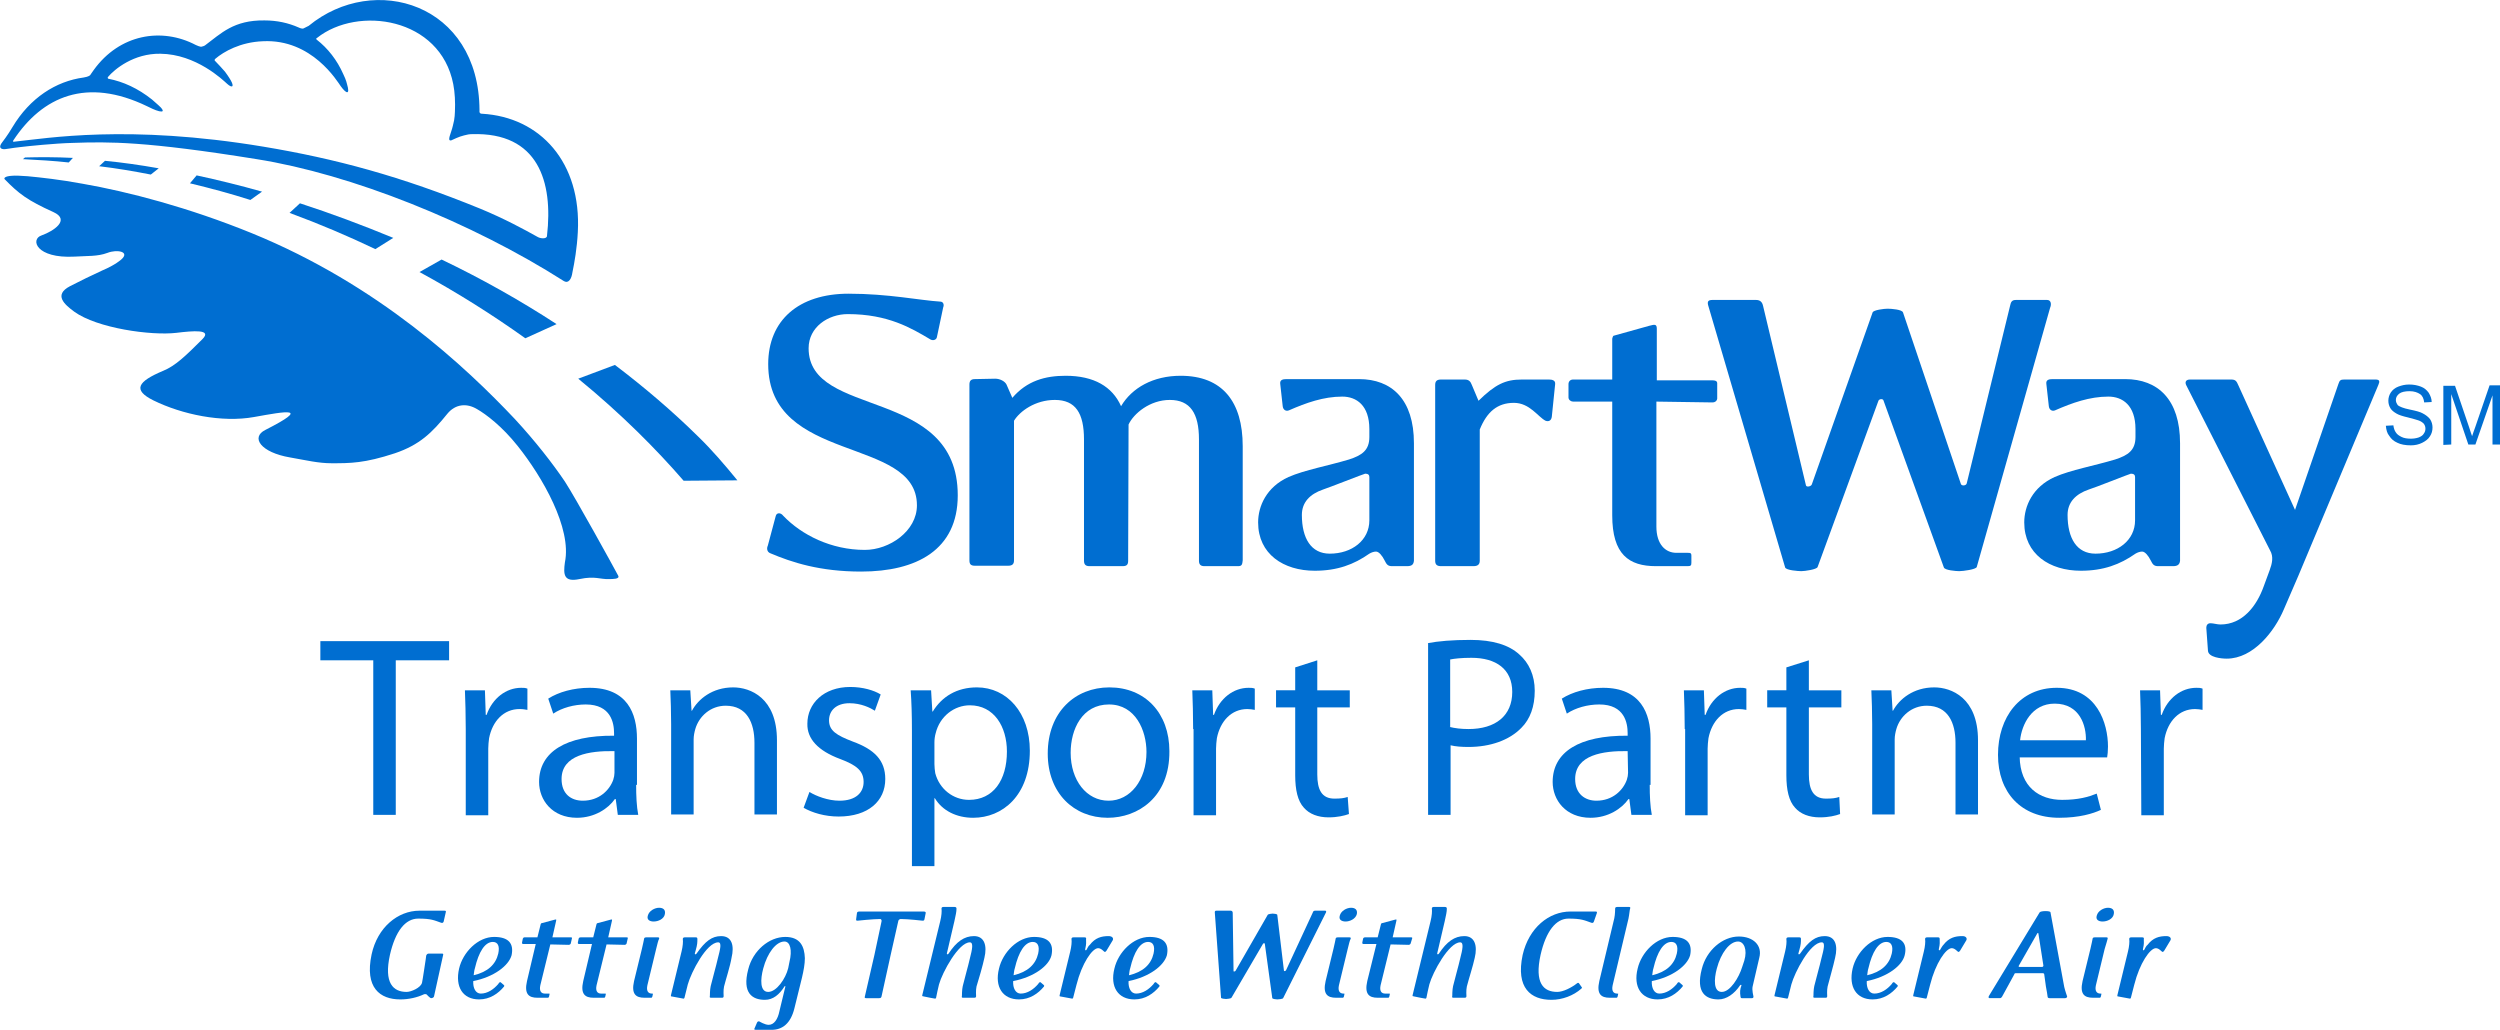 <?xml version="1.0" encoding="utf-8"?>
<!-- Generator: Adobe Illustrator 27.2.0, SVG Export Plug-In . SVG Version: 6.00 Build 0)  -->
<svg version="1.1" id="layer" xmlns="http://www.w3.org/2000/svg" xmlns:xlink="http://www.w3.org/1999/xlink" x="0px" y="0px"
	 viewBox="0 0 600.1 247.2" style="enable-background:new 0 0 600.1 247.2;" xml:space="preserve">
<style type="text/css">
	.st0{fill:#006ED1;}
</style>
<g>
	<g>
		<g>
			<g>
				<path class="st0" d="M206.7,137.2c-9.9,0-16.6-2.2-21.8-4.4c-0.8-0.3-0.9-1.2-0.6-1.8l1.9-7.1c0.2-0.9,1.2-0.9,1.8-0.1
					c4.4,4.6,11.5,8.2,19.6,8.2c5.9,0,12.5-4.5,12.5-10.7c0-16.7-35.7-9.8-35.7-33.9c0-10.5,7.3-16.9,19.3-16.9
					c9.6,0,17.1,1.6,22,1.9c0.7,0,1,0.7,0.7,1.4l-1.5,7.1c-0.1,0.7-1,1-1.7,0.5c-4.4-2.6-10-6-19.7-6c-4.7,0-9.4,3.1-9.4,8.2
					c0,17,35.8,9,35.8,35.3C229.9,132,220,137.2,206.7,137.2"/>
				<path class="st0" d="M297.2,135.9h-8.1c-0.9,0-1.3-0.4-1.3-1.3v-29.1c0-6.3-2.1-9.5-7-9.5c-4.8,0-8.7,3.3-9.9,5.9l-0.1,32.7
					c0,0.9-0.3,1.3-1.3,1.3h-8c-0.9,0-1.3-0.4-1.3-1.3v-29.1c0-6.3-2-9.5-7-9.5c-4.7,0-8.4,2.7-9.8,5v33.5c0,0.9-0.4,1.3-1.4,1.3h-8
					c-1,0-1.3-0.4-1.3-1.3V92.3c0-0.9,0.4-1.3,1.3-1.3l4.9-0.1c1.1,0,2.3,0.6,2.7,1.4l1.4,3.2c3.5-4.1,7.9-5.3,12.8-5.3
					c6.8,0,11.2,2.6,13.3,7.3c2.6-4.4,7.7-7.3,14.3-7.3c10,0,14.9,6.2,14.9,16.9v27.4C298.2,135.5,298.1,135.9,297.2,135.9"/>
				<path class="st0" d="M337.7,135.9h-3.6c-1,0-1.3-0.5-1.7-1.3c-0.6-1.2-1.4-2.2-2.1-2.2c-0.5,0-1.1,0.2-1.6,0.5
					c-3.7,2.6-7.7,4.1-13.1,4.1c-7.5,0-13.6-4-13.6-11.6c0-3.9,2-8.5,7.3-10.9c3.9-1.7,9.5-2.7,14.5-4.2c3.1-1,4.9-2.2,4.9-5.4V103
					c0-5.7-3.1-7.8-6.5-7.8c-4.5,0-8.7,1.5-12.8,3.3c-0.7,0.3-1.4-0.1-1.5-1l-0.6-5.4c-0.1-0.9,0.6-1.1,1.5-1.1h17.4
					c7.9,0,13.2,4.9,13.2,15.4v28.2C339.3,135.6,338.8,135.9,337.7,135.9 M328.7,114.5c0-0.5-0.3-0.8-1-0.8c-0.2,0-9.1,3.5-10.1,3.8
					c-3.2,1.1-5.1,3.1-5.1,6.1c0,5.6,2.2,9.3,6.7,9.3c5.3,0,9.5-3.2,9.5-8V114.5z"/>
				<path class="st0" d="M372.5,100c-0.1,0.9-0.7,1.3-1.5,1c-1.8-0.9-3.8-4.3-7.6-4.3c-4,0-6.5,2.2-8.2,6.4v31.5
					c0,0.9-0.5,1.3-1.5,1.3h-7.8c-1,0-1.4-0.4-1.4-1.3V92.4c0-0.9,0.4-1.3,1.4-1.3h5.7c1,0,1.4,0.5,1.7,1.3l1.6,3.8
					c4-3.9,6.4-5.1,10.4-5.1h6.5c0.8,0,1.6,0.2,1.5,1.1L372.5,100"/>
				<path class="st0" d="M411.1,96.6l-13.5-0.2v30c0,4.3,2.2,6.3,4.8,6.3h2.7c0.6,0,0.9,0,0.9,0.7v1.6c0,0.7-0.1,0.9-0.9,0.9h-7.6
					c-6.5,0-10.5-2.8-10.5-12.2V96.4h-9.4c-0.5,0-1.1-0.4-1.1-1v-3.2c0-0.6,0.4-1.1,1.1-1.1h9.4v-9.8c0-0.1,0.2-0.7,0.3-0.7l8.6-2.4
					c1.2-0.3,1.8-0.5,1.8,0.7v12.4h13.4c0.5,0,1.1,0.1,1.1,0.7v3.7C412.1,96.3,411.6,96.6,411.1,96.6"/>
				<path class="st0" d="M474.5,136.1c-0.2,0.6-3.3,1-4.2,1c-0.7,0-3.5-0.2-3.7-0.9l-14.5-40.1c-0.1-0.4-1-0.4-1.2,0.1l-14.6,39.9
					c-0.2,0.6-3.1,1-3.9,1c-0.7,0-3.7-0.2-3.9-0.9l-18.5-63c-0.2-0.9,0.1-1.2,1.1-1.2h10.4c1,0,1.5,0.5,1.7,1.4l10.3,43.1
					c0.1,0.5,1.2,0.3,1.4-0.2L449.5,75c0.2-0.6,2.8-0.9,3.6-0.9c0.9,0,3.5,0.2,3.7,0.9l13.9,41.2c0.2,0.5,1.3,0.4,1.4-0.2l10.4-42.6
					c0.2-0.9,0.4-1.4,1.4-1.4h7.5c0.9,0,1.1,1,0.7,1.9L474.5,136.1"/>
				<path class="st0" d="M521.6,135.9H518c-1,0-1.3-0.5-1.7-1.3c-0.6-1.2-1.4-2.2-2.1-2.2c-0.5,0-1.1,0.2-1.6,0.5
					c-3.7,2.6-7.7,4.1-13.1,4.1c-7.5,0-13.6-4-13.6-11.6c0-3.9,2-8.5,7.3-10.9c3.9-1.7,9.5-2.7,14.5-4.2c3.1-1,4.9-2.2,4.9-5.4V103
					c0-5.7-3.1-7.8-6.5-7.8c-4.5,0-8.7,1.5-12.8,3.3c-0.7,0.3-1.4-0.1-1.5-1l-0.6-5.4c-0.1-0.9,0.6-1.1,1.5-1.1h17.4
					c7.9,0,13.2,4.9,13.2,15.4v28.2C523.2,135.6,522.6,135.9,521.6,135.9 M512.5,114.5c0-0.5-0.3-0.8-1-0.8c-0.2,0-9,3.5-10.1,3.8
					c-3.2,1.1-5.1,3.1-5.1,6.1c0,5.6,2.2,9.3,6.7,9.3c5.3,0,9.5-3.2,9.5-8V114.5L512.5,114.5z"/>
				<path class="st0" d="M551.7,138.2l-3.5,8.1c-2.2,5.2-7.3,11.8-13.7,11.8c-1.3,0-4.4-0.3-4.5-1.9l-0.4-5.5c0-0.6,0.3-1.1,1-1.1
					s1.6,0.3,2.4,0.3c5.3,0,8.7-4.4,10.4-9.2l1.4-3.8c0.6-1.6,1-3.3,0.1-4.8l-20.1-39.6c-0.4-0.8-0.1-1.4,0.9-1.4h9.9
					c1.1,0,1.3,0.5,1.7,1.4l13.6,29.9l10.4-30.2c0.3-0.9,0.5-1.1,1.4-1.1h7.5c1,0,1.1,0.4,0.7,1.3L551.7,138.2"/>
				<polyline class="st0" points="89.6,158.5 76.9,158.5 76.9,153.9 107.8,153.9 107.8,158.5 95,158.5 95,195.6 89.6,195.6 
					89.6,158.5 				"/>
				<path class="st0" d="M111.8,175c0-3.5-0.1-6.5-0.2-9.3h4.8l0.2,5.9h0.2c1.4-4,4.7-6.5,8.3-6.5c0.6,0,1,0,1.5,0.2v5.1
					c-0.6-0.1-1.1-0.2-1.9-0.2c-3.8,0-6.5,2.9-7.3,7c-0.1,0.8-0.2,1.7-0.2,2.5v16h-5.4V175"/>
				<path class="st0" d="M152.7,188.4c0,2.6,0.1,5.1,0.5,7.2h-4.9l-0.5-3.8h-0.2c-1.6,2.3-4.9,4.5-9.1,4.5c-6,0-9.1-4.3-9.1-8.6
					c0-7.2,6.4-11.2,18-11.1V176c0-2.4-0.7-6.9-6.8-6.9c-2.8,0-5.7,0.8-7.8,2.2l-1.2-3.6c2.5-1.6,6.1-2.6,9.9-2.6
					c9.1,0,11.4,6.2,11.4,12.2v11.1 M147.4,180.3c-5.9-0.1-12.6,0.9-12.6,6.7c0,3.6,2.3,5.2,5.1,5.2c3.9,0,6.4-2.5,7.3-5
					c0.2-0.6,0.3-1.2,0.3-1.7v-5.2H147.4z"/>
				<path class="st0" d="M161.1,173.8c0-3.1-0.1-5.6-0.2-8.1h4.8l0.3,4.9h0.1c1.5-2.8,4.9-5.6,9.9-5.6c4.1,0,10.5,2.5,10.5,12.7
					v17.8h-5.4v-17.2c0-4.8-1.8-8.9-6.9-8.9c-3.6,0-6.4,2.5-7.3,5.6c-0.2,0.7-0.4,1.6-0.4,2.5v18h-5.4L161.1,173.8"/>
				<path class="st0" d="M194.3,190.1c1.6,1,4.5,2.1,7.2,2.1c4,0,5.8-2,5.8-4.5c0-2.6-1.6-4-5.6-5.5c-5.4-2-8-4.9-7.9-8.5
					c0-4.8,3.9-8.8,10.3-8.8c3,0,5.7,0.8,7.3,1.8l-1.4,3.9c-1.1-0.7-3.3-1.8-6.1-1.8c-3.2,0-4.9,1.8-4.9,4.1c0,2.5,1.8,3.6,5.7,5.1
					c5.2,1.9,7.8,4.5,7.8,9c0,5.3-4.1,9-11.2,9c-3.3,0-6.3-0.9-8.4-2.1L194.3,190.1"/>
				<path class="st0" d="M218.9,175.4c0-3.8-0.1-6.9-0.3-9.7h4.9l0.3,5.1h0.1c2.2-3.6,5.8-5.8,10.6-5.8c7.2,0,12.7,6.1,12.7,15.2
					c0,10.8-6.6,16.1-13.6,16.1c-4,0-7.4-1.7-9.2-4.7h-0.1v16.3h-5.4V175.4 M224.3,183.4c0,0.8,0.1,1.5,0.2,2.2
					c1,3.8,4.3,6.4,8.1,6.4c5.8,0,9.1-4.7,9.1-11.6c0-6-3.1-11.1-8.9-11.1c-3.7,0-7.2,2.6-8.2,6.7c-0.2,0.7-0.3,1.5-0.3,2.2
					L224.3,183.4L224.3,183.4z"/>
				<path class="st0" d="M265.9,196.3c-8.1,0-14.4-5.9-14.4-15.4c0-10,6.6-15.9,14.8-15.9c8.6,0,14.4,6.2,14.4,15.3
					C280.8,191.4,273.1,196.3,265.9,196.3L265.9,196.3 M266.1,192.2c5.2,0,9.1-4.9,9.1-11.7c0-5.1-2.6-11.4-9-11.4
					s-9.2,5.9-9.2,11.6C257,187.3,260.8,192.2,266.1,192.2L266.1,192.2z"/>
				<path class="st0" d="M286.4,175c0-3.5-0.1-6.5-0.2-9.3h4.8l0.2,5.9h0.2c1.4-4,4.7-6.5,8.3-6.5c0.6,0,1,0,1.5,0.2v5.1
					c-0.6-0.1-1.1-0.2-1.8-0.2c-3.8,0-6.5,2.9-7.3,7c-0.1,0.8-0.2,1.7-0.2,2.5v16h-5.4V175"/>
				<path class="st0" d="M316.2,158.5v7.2h7.8v4.1h-7.8v16.1c0,3.7,1.1,5.8,4.1,5.8c1.5,0,2.3-0.1,3.2-0.4l0.3,4.1
					c-1.1,0.4-2.8,0.8-4.9,0.8c-2.5,0-4.6-0.8-5.9-2.3c-1.5-1.6-2.1-4.3-2.1-7.8v-16.3h-4.6v-4.1h4.6v-5.5L316.2,158.5"/>
				<path class="st0" d="M342.6,154.4c2.6-0.5,6-0.8,10.4-0.8c5.3,0,9.2,1.2,11.7,3.5c2.3,2,3.7,5,3.7,8.7c0,3.8-1.1,6.8-3.2,8.9
					c-2.9,3-7.5,4.6-12.7,4.6c-1.6,0-3.1-0.1-4.3-0.4v16.7h-5.4v-41.2 M348,174.5c1.2,0.3,2.7,0.5,4.5,0.5c6.5,0,10.5-3.2,10.5-8.9
					c0-5.5-3.9-8.2-9.8-8.2c-2.4,0-4.1,0.2-5.1,0.4v16.2H348z"/>
				<path class="st0" d="M396,188.4c0,2.6,0.1,5.1,0.5,7.2h-4.9l-0.5-3.8h-0.2c-1.6,2.3-4.9,4.5-9.1,4.5c-6,0-9.1-4.3-9.1-8.6
					c0-7.2,6.4-11.2,18-11.1V176c0-2.4-0.7-6.9-6.8-6.9c-2.8,0-5.7,0.8-7.8,2.2l-1.2-3.6c2.5-1.6,6.1-2.6,9.9-2.6
					c9.1,0,11.4,6.2,11.4,12.2v11.1 M390.7,180.3c-5.9-0.1-12.6,0.9-12.6,6.7c0,3.6,2.4,5.2,5.1,5.2c3.9,0,6.4-2.5,7.3-5
					c0.2-0.6,0.3-1.2,0.3-1.7L390.7,180.3L390.7,180.3z"/>
				<path class="st0" d="M404.4,175c0-3.5-0.1-6.5-0.2-9.3h4.8l0.2,5.9h0.2c1.4-4,4.7-6.5,8.3-6.5c0.6,0,1,0,1.5,0.2v5.1
					c-0.6-0.1-1.1-0.2-1.8-0.2c-3.8,0-6.5,2.9-7.3,7c-0.1,0.8-0.2,1.7-0.2,2.5v16h-5.4V175"/>
				<path class="st0" d="M434.2,158.5v7.2h7.8v4.1h-7.8v16.1c0,3.7,1.1,5.8,4.1,5.8c1.5,0,2.3-0.1,3.2-0.4l0.2,4.1
					c-1.1,0.4-2.7,0.8-4.9,0.8c-2.5,0-4.6-0.8-5.9-2.3c-1.5-1.6-2.1-4.3-2.1-7.8v-16.3h-4.6v-4.1h4.6v-5.5L434.2,158.5"/>
				<path class="st0" d="M449.4,173.8c0-3.1-0.1-5.6-0.2-8.1h4.8l0.3,4.9h0.1c1.5-2.8,4.9-5.6,9.9-5.6c4.1,0,10.5,2.5,10.5,12.7
					v17.8h-5.4v-17.2c0-4.8-1.8-8.9-6.9-8.9c-3.6,0-6.4,2.5-7.3,5.6c-0.2,0.7-0.4,1.6-0.4,2.5v18h-5.4V173.8"/>
				<path class="st0" d="M484.8,181.6c0.1,7.4,4.8,10.4,10.2,10.4c3.9,0,6.3-0.7,8.3-1.5l1,3.9c-1.9,0.9-5.2,1.9-10,1.9
					c-9.2,0-14.7-6.1-14.7-15.1c0-9.1,5.3-16.1,14.1-16.1c9.7,0,12.3,8.6,12.3,14.1c0,1.1-0.1,2-0.2,2.6h-21 M500.7,177.7
					c0.1-3.4-1.4-8.8-7.5-8.8c-5.5,0-7.9,5-8.3,8.8H500.7z"/>
				<path class="st0" d="M513.9,175c0-3.5-0.1-6.5-0.2-9.3h4.8l0.2,5.9h0.2c1.4-4,4.7-6.5,8.3-6.5c0.6,0,1,0,1.5,0.2v5.1
					c-0.6-0.1-1.1-0.2-1.8-0.2c-3.8,0-6.5,2.9-7.3,7c-0.1,0.8-0.2,1.7-0.2,2.5v16H514L513.9,175"/>
				<path class="st0" d="M106.5,221.2c-0.1,0.3-0.3,0.4-0.6,0.3c-1.7-0.6-2.4-1-5.5-1s-5.5,3-6.8,8.7c-1.5,6.8,0.8,8.9,4,8.9
					c1.1,0,3.4-1,3.7-2.2c0.1-0.3,0.9-5.7,0.9-5.7s0.1-0.7,0.1-0.8c0.1-0.3,0.3-0.5,0.6-0.5h3.3c0.1,0,0.2,0.1,0.2,0.2l-2.2,10
					c0,0.3-0.4,0.5-0.7,0.5s-1.1-0.9-1.1-0.9c-0.2-0.1-0.5-0.1-0.7,0c-1.5,0.7-3.5,1.2-5.6,1.2c-4.9,0-8.6-2.8-6.9-10.8
					c1.4-6.5,6.3-10.5,11.5-10.5h6c0.3,0,0.4,0.1,0.3,0.4L106.5,221.2"/>
				<path class="st0" d="M113.6,235.5c-0.1,1.7,0.6,3,1.8,3c1.6,0,3.1-1,4.2-2.3l0.2-0.3c0.1-0.1,0.3-0.2,0.4-0.1l0.8,0.7
					c0.1,0.1,0,0.2,0,0.3c-1.4,1.7-3.4,3.1-6,3.1c-3.9,0-5.8-3-4.8-7.4c0.9-3.9,4.5-7.6,8.4-7.6c3.4,0,4.8,1.5,4.2,4.4
					C122.1,231.8,118.6,234.5,113.6,235.5 M118.3,226.1c-1.9,0-3.4,2.4-4.3,6.3c-0.2,0.6-0.2,1.1-0.3,1.7c3.4-0.8,5.3-2.6,5.9-5.2
					C120,227.1,119.5,226.1,118.3,226.1z"/>
				<path class="st0" d="M137,226.5c-0.1,0.2-0.3,0.3-0.5,0.3l-4.4-0.1l-2.4,9.8c-0.3,1.4,0.2,2,1.1,2h0.9c0.2,0,0.3,0,0.2,0.2
					l-0.1,0.5c-0.1,0.2-0.1,0.3-0.3,0.3H129c-2.1,0-3.2-0.9-2.5-4l2.1-8.9h-3c-0.2,0-0.3-0.1-0.3-0.3s0.2-0.8,0.2-1
					c0.1-0.2,0.2-0.3,0.4-0.3h3.1l0.8-3.2c0,0,0.1-0.2,0.2-0.2l3-0.8c0.4-0.1,0.6-0.2,0.5,0.2l-0.9,4h4.4c0.2,0,0.3,0,0.3,0.2
					L137,226.5"/>
				<path class="st0" d="M150.4,226.5c-0.1,0.2-0.3,0.3-0.4,0.3l-4.4-0.1l-2.4,9.8c-0.3,1.4,0.2,2,1.1,2h0.9c0.2,0,0.3,0,0.2,0.2
					l-0.1,0.5c-0.1,0.2-0.1,0.3-0.3,0.3h-2.5c-2.1,0-3.2-0.9-2.5-4l2.1-8.9H139c-0.2,0-0.3-0.1-0.3-0.3s0.2-0.8,0.2-1
					c0.1-0.2,0.2-0.3,0.5-0.3h3l0.8-3.2c0,0,0.1-0.2,0.2-0.2l3-0.8c0.4-0.1,0.6-0.2,0.5,0.2l-0.9,4h4.4c0.2,0,0.3,0,0.3,0.2
					L150.4,226.5"/>
				<path class="st0" d="M157.5,227.8l-2.1,8.7c-0.3,1.4,0.2,2,1.1,2c0.2,0,0.3,0,0.2,0.2l-0.1,0.5c-0.1,0.2-0.1,0.3-0.3,0.3h-1.6
					c-2.1,0-3.2-0.9-2.5-4l1.9-7.8c0.2-0.8,0.5-2.3,0.5-2.3c0-0.3,0.2-0.4,0.6-0.4h2.7c0.3,0,0.4,0.1,0.3,0.4
					C158.1,225.4,157.7,226.9,157.5,227.8 M156.9,221.2c-0.9,0-1.7-0.4-1.4-1.4c0.3-1.2,1.7-1.9,2.7-1.9c0.9,0,1.6,0.4,1.4,1.5
					C159.4,220.6,158,221.2,156.9,221.2z"/>
				<path class="st0" d="M173.8,236.8c-0.2,0.9-0.1,2.3-0.1,2.3c0,0.3-0.1,0.4-0.4,0.4h-2.6c-0.3,0-0.4-0.1-0.3-0.4
					c0,0,0-1.6,0.2-2.4c0.4-1.7,1.3-4.8,1.7-6.6c0.6-2.3,1-3.9,0.1-3.9c-2.8,0-6.5,7.2-7.3,10.1l-0.8,3.2c0,0-0.1,0.3-0.3,0.2
					l-2.7-0.5c-0.3,0-0.3-0.1-0.2-0.5l2.5-10.3c0.3-1.2,0.4-2.4,0.3-3c0-0.3,0.2-0.4,0.5-0.4h2.6c0.3,0,0.4,0.1,0.4,0.4
					c0,0.8,0,1.3-0.4,2.7l-0.2,0.7c-0.1,0.3,0.2,0.4,0.4,0.1c2.1-3,3.7-4.2,5.9-4.2c2.6,0,3.2,2.3,2.5,5.2
					C175.3,231.8,174.2,235.2,173.8,236.8"/>
				<path class="st0" d="M192.5,234.7l-1.8,7.3c-0.9,3.7-2.9,5.2-5.5,5.2h-3.7c-0.3,0-0.6-0.1-0.4-0.3l0.6-1.4
					c0.1-0.3,0.4-0.4,0.6-0.3c0,0,1.3,0.8,2.2,0.8c1.3,0,2.2-1.3,2.6-3.3l1.4-5.8c0.1-0.2-0.1-0.3-0.2-0.1c-1.2,1.9-2.7,3.2-4.7,3.2
					c-3,0-5.5-1.6-4-7.3c1.1-4.5,5-7.8,8.9-7.8c3.6,0,4.6,2.3,4.7,5.1C193.2,231.4,192.9,233,192.5,234.7 M188.3,226
					c-2,0-4.1,2.7-5.1,6.5c-0.7,2.6-0.8,5.6,1.2,5.6s4.2-3.2,4.8-5.7l0.3-1.5C190.2,228.1,189.7,226,188.3,226z"/>
				<path class="st0" d="M221.9,220.7c-0.1,0.3-0.2,0.3-0.5,0.3c0,0-3.4-0.4-5.2-0.4c-0.3,0-0.6,0.3-0.6,0.6l-1.8,8l-2.2,10
					c-0.1,0.3-0.2,0.4-0.6,0.4h-3.1c-0.3,0-0.4-0.1-0.3-0.4l2.3-10l1.7-8c0.1-0.3-0.1-0.6-0.3-0.6c-1.7,0-5.4,0.4-5.4,0.4
					c-0.3,0-0.4,0-0.4-0.3l0.2-1.5c0-0.3,0.3-0.4,0.6-0.4h15.4c0.3,0,0.6,0.1,0.5,0.4L221.9,220.7"/>
				<path class="st0" d="M234.4,236.8c-0.2,0.9-0.1,2.3-0.1,2.3c0,0.3-0.1,0.4-0.5,0.4h-2.6c-0.3,0-0.4-0.1-0.3-0.4
					c0,0,0-1.6,0.2-2.4c0.4-1.7,1.3-4.8,1.7-6.6c0.6-2.3,0.9-3.9,0-3.9c-2.7,0-6.6,7.2-7.4,10.1c-0.2,0.8-0.6,2.6-0.7,3.2
					c0,0-0.1,0.3-0.3,0.2c0,0-1.8-0.3-2.6-0.5c-0.4-0.1-0.5,0-0.4-0.4l4.3-17.7c0.3-1.2,0.4-2.4,0.3-3c0-0.3,0.2-0.4,0.5-0.4h2.6
					c0.3,0,0.5,0.1,0.5,0.4c0,0.8-0.2,1.6-0.5,3l-1.8,7.7c-0.1,0.3,0.2,0.4,0.4,0.1c1.9-2.9,3.8-4.2,6.1-4.2c2.5,0,3.2,2.3,2.5,5.2
					C235.9,231.8,234.9,235.2,234.4,236.8"/>
				<path class="st0" d="M243.2,235.5c-0.1,1.7,0.6,3,1.8,3c1.6,0,3.1-1,4.2-2.3l0.2-0.3c0.1-0.1,0.3-0.2,0.4-0.1l0.8,0.7
					c0.1,0.1,0,0.2,0,0.3c-1.4,1.7-3.4,3.1-6,3.1c-3.9,0-5.9-3-4.8-7.4c0.9-3.9,4.5-7.6,8.4-7.6c3.4,0,4.8,1.5,4.2,4.4
					C251.8,231.8,248.3,234.5,243.2,235.5 M247.9,226.1c-1.9,0-3.4,2.4-4.3,6.3c-0.2,0.6-0.2,1.1-0.3,1.7c3.4-0.8,5.3-2.6,5.9-5.2
					C249.6,227.1,249.1,226.1,247.9,226.1z"/>
				<path class="st0" d="M265.6,228.2c-0.1,0.1-0.2,0.3-0.4,0.3c-0.2,0-0.8-0.9-1.6-0.9c-1.4,0-3.9,3.6-5.2,8.8l-0.8,3.1
					c0,0-0.1,0.3-0.3,0.2l-2.7-0.5c-0.3,0-0.3-0.1-0.2-0.5l2.5-10.3c0.3-1.2,0.4-2.4,0.3-3c0-0.3,0.2-0.4,0.5-0.4h2.6
					c0.3,0,0.5,0.1,0.4,0.4c0,0.8,0.1,1.1-0.2,2.4v0.1c-0.1,0.2,0.2,0.3,0.3,0.1c0.3-0.5,0.4-0.9,0.8-1.2c1.3-1.7,2.8-2.1,4.5-2.1
					c0.4,0,0.8,0.1,1,0.4c0.1,0.2,0.1,0.4,0,0.6L265.6,228.2"/>
				<path class="st0" d="M270.9,235.5c-0.1,1.7,0.6,3,1.8,3c1.6,0,3.1-1,4.2-2.3l0.2-0.3c0.1-0.1,0.3-0.2,0.4-0.1l0.8,0.7
					c0.1,0.1,0,0.2,0,0.3c-1.4,1.7-3.4,3.1-6,3.1c-3.9,0-5.9-3-4.8-7.4c0.9-3.9,4.5-7.6,8.4-7.6c3.4,0,4.8,1.5,4.2,4.4
					C279.4,231.8,275.9,234.5,270.9,235.5 M275.6,226.1c-1.9,0-3.4,2.4-4.3,6.3c-0.2,0.6-0.2,1.1-0.3,1.7c3.4-0.8,5.3-2.6,5.9-5.2
					C277.3,227.1,276.8,226.1,275.6,226.1z"/>
				<path class="st0" d="M308,239.6c-0.1,0.2-1.1,0.3-1.4,0.3s-1.1-0.1-1.2-0.3l-1.8-13.1c0-0.1-0.3-0.1-0.4,0l-7.6,13
					c-0.1,0.2-1.1,0.3-1.3,0.3c-0.3,0-1.2-0.1-1.2-0.3l-1.5-20.5c0-0.3,0.1-0.4,0.4-0.4h3.4c0.3,0,0.5,0.2,0.5,0.5l0.2,14
					c0,0.2,0.4,0.1,0.5-0.1l7.7-13.4c0.1-0.2,1-0.3,1.2-0.3c0.3,0,1.1,0.1,1.1,0.3l1.6,13.4c0,0.2,0.4,0.1,0.5-0.1l6.4-13.8
					c0.1-0.3,0.2-0.5,0.6-0.5h2.4c0.3,0,0.3,0.3,0.1,0.6L308,239.6"/>
				<path class="st0" d="M323.5,227.8l-2.1,8.7c-0.3,1.4,0.2,2,1.1,2c0.2,0,0.3,0,0.2,0.2l-0.1,0.5c-0.1,0.2-0.1,0.3-0.3,0.3h-1.6
					c-2.1,0-3.2-0.9-2.5-4l1.9-7.8c0.2-0.8,0.5-2.3,0.5-2.3c0-0.3,0.2-0.4,0.6-0.4h2.7c0.3,0,0.4,0.1,0.3,0.4
					C324.1,225.4,323.7,226.9,323.5,227.8 M323,221.2c-0.9,0-1.7-0.4-1.4-1.4c0.3-1.2,1.7-1.9,2.7-1.9c0.9,0,1.6,0.4,1.4,1.5
					C325.4,220.6,324,221.2,323,221.2z"/>
				<path class="st0" d="M338.6,226.5c-0.1,0.2-0.3,0.3-0.4,0.3l-4.4-0.1l-2.4,9.8c-0.3,1.4,0.2,2,1.1,2h0.9c0.2,0,0.3,0,0.2,0.2
					l-0.1,0.5c-0.1,0.2-0.1,0.3-0.3,0.3h-2.5c-2.1,0-3.2-0.9-2.5-4l2.2-8.9h-3.1c-0.2,0-0.3-0.1-0.3-0.3s0.2-0.8,0.2-1
					c0.1-0.2,0.2-0.3,0.5-0.3h3l0.8-3.2c0,0,0.1-0.2,0.2-0.2l3-0.8c0.4-0.1,0.6-0.2,0.5,0.2l-0.9,4h4.4c0.2,0,0.3,0,0.3,0.2
					L338.6,226.5"/>
				<path class="st0" d="M352.1,236.8c-0.2,0.9-0.1,2.3-0.1,2.3c0,0.3-0.1,0.4-0.5,0.4h-2.6c-0.3,0-0.4-0.1-0.3-0.4
					c0,0,0-1.6,0.2-2.4c0.4-1.7,1.3-4.8,1.7-6.6c0.6-2.3,0.9-3.9,0-3.9c-2.7,0-6.6,7.2-7.4,10.1c-0.2,0.8-0.6,2.6-0.7,3.2
					c0,0-0.1,0.3-0.3,0.2c0,0-1.8-0.3-2.6-0.5c-0.4-0.1-0.5,0-0.4-0.4l4.3-17.7c0.3-1.2,0.4-2.4,0.3-3c0-0.3,0.2-0.4,0.5-0.4h2.6
					c0.3,0,0.5,0.1,0.5,0.4c0,0.8-0.2,1.6-0.5,3l-1.8,7.7c-0.1,0.3,0.2,0.4,0.4,0.1c1.9-2.9,3.8-4.2,6.1-4.2c2.5,0,3.2,2.3,2.5,5.2
					C353.6,231.8,352.5,235.2,352.1,236.8"/>
				<path class="st0" d="M382.6,221.2c-0.1,0.3-0.3,0.4-0.6,0.3c-1.7-0.6-2.4-1-5.5-1c-3,0-5.4,3-6.7,8.7c-1.5,6.8,0.7,8.9,4,8.9
					c1.4,0,3.4-1,4.8-2.1c0.1-0.1,0.3-0.1,0.4,0l0.7,1c0.1,0.1,0,0.2-0.1,0.3c-1.9,1.7-4.6,2.7-7.2,2.7c-4.9,0-8.6-2.8-6.9-10.8
					c1.5-6.5,6.3-10.4,11.5-10.4h6c0.3,0,0.4,0.1,0.3,0.4L382.6,221.2"/>
				<path class="st0" d="M390.9,220.5l-3.8,16c-0.3,1.4,0.2,2,1.1,2c0.2,0,0.3,0,0.2,0.2l-0.1,0.5c-0.1,0.2-0.1,0.3-0.3,0.3h-1.6
					c-2.1,0-3.2-0.9-2.5-4l3.6-15.1c0.2-0.9,0.2-2.3,0.2-2.3c0-0.3,0.2-0.4,0.6-0.4h2.7c0.3,0,0.4,0.1,0.3,0.4
					C391.2,218.2,391.1,219.6,390.9,220.5"/>
				<path class="st0" d="M396.5,235.5c-0.1,1.7,0.6,3,1.8,3c1.6,0,3.1-1,4.2-2.3l0.2-0.3c0.1-0.1,0.3-0.2,0.4-0.1l0.8,0.7
					c0.1,0.1,0,0.2,0,0.3c-1.4,1.7-3.4,3.1-6,3.1c-3.9,0-5.9-3-4.8-7.4c0.9-3.9,4.5-7.6,8.4-7.6c3.4,0,4.8,1.5,4.2,4.4
					C405,231.8,401.5,234.5,396.5,235.5 M401.2,226.1c-1.9,0-3.4,2.4-4.3,6.3c-0.2,0.6-0.2,1.1-0.3,1.7c3.4-0.8,5.3-2.6,5.9-5.2
					C402.9,227.1,402.4,226.1,401.2,226.1z"/>
				<path class="st0" d="M420.7,236.8c-0.2,0.8,0.2,2.4,0.2,2.4c0,0.3-0.1,0.4-0.4,0.4h-2.3c-0.3,0-0.3,0-0.4-0.3
					c-0.2-1.2-0.1-1.9,0.2-2.7c0.1-0.2-0.1-0.3-0.3-0.1c-1.4,2.1-3.3,3.4-5.2,3.4c-3,0-5.5-1.6-4-7.3c1.1-4.5,5-7.8,8.9-7.8
					c3.4,0,5.7,2.1,4.9,5.1L420.7,236.8 M417.2,226c-2,0-4.1,2.7-5.1,6.5c-0.7,2.6-0.8,5.6,1.2,5.6s4.1-3.4,4.9-6l0.5-1.5
					C419.5,227.9,418.6,226,417.2,226z"/>
				<path class="st0" d="M438.7,236.8c-0.2,0.9-0.1,2.3-0.1,2.3c0,0.3-0.1,0.4-0.4,0.4h-2.6c-0.3,0-0.4-0.1-0.3-0.4
					c0,0,0-1.6,0.2-2.4c0.4-1.7,1.3-4.8,1.7-6.6c0.6-2.3,1-3.9,0.1-3.9c-2.8,0-6.5,7.2-7.3,10.1l-0.8,3.2c0,0-0.1,0.3-0.3,0.2
					l-2.7-0.5c-0.3,0-0.3-0.1-0.2-0.5l2.5-10.3c0.3-1.2,0.4-2.4,0.3-3c0-0.3,0.2-0.4,0.5-0.4h2.6c0.3,0,0.4,0.1,0.4,0.4
					c0,0.8,0,1.3-0.4,2.7l-0.2,0.7c-0.1,0.3,0.2,0.4,0.4,0.1c2.1-3,3.7-4.2,5.9-4.2c2.6,0,3.2,2.3,2.5,5.2
					C440.1,231.8,439.1,235.2,438.7,236.8"/>
				<path class="st0" d="M448.1,235.5c-0.1,1.7,0.6,3,1.8,3c1.6,0,3.1-1,4.2-2.3l0.2-0.3c0.1-0.1,0.3-0.2,0.4-0.1l0.8,0.7
					c0.1,0.1,0,0.2,0,0.3c-1.4,1.7-3.4,3.1-6,3.1c-3.9,0-5.8-3-4.8-7.4c0.9-3.9,4.5-7.6,8.4-7.6c3.4,0,4.8,1.5,4.1,4.4
					C456.6,231.8,453.1,234.5,448.1,235.5 M452.8,226.1c-1.9,0-3.4,2.4-4.3,6.3c-0.2,0.6-0.2,1.1-0.3,1.7c3.4-0.8,5.3-2.6,5.9-5.2
					C454.5,227.1,454,226.1,452.8,226.1z"/>
				<path class="st0" d="M470.5,228.2c-0.1,0.1-0.2,0.3-0.4,0.3c-0.2,0-0.8-0.9-1.6-0.9c-1.4,0-3.9,3.6-5.2,8.8l-0.8,3.1
					c0,0-0.1,0.3-0.3,0.2l-2.7-0.5c-0.3,0-0.3-0.1-0.2-0.5l2.5-10.3c0.3-1.2,0.4-2.4,0.3-3c0-0.3,0.2-0.4,0.5-0.4h2.6
					c0.3,0,0.4,0.1,0.4,0.4c0,0.8,0.1,1.1-0.2,2.4v0.1c-0.1,0.2,0.2,0.3,0.3,0.1c0.3-0.5,0.5-0.9,0.8-1.2c1.3-1.7,2.8-2.1,4.5-2.1
					c0.5,0,0.8,0.1,1,0.4c0.1,0.2,0.1,0.4,0,0.6L470.5,228.2"/>
				<path class="st0" d="M495.7,239.6H492c-0.3,0-0.5-0.1-0.5-0.4c0,0-0.2-1.5-0.4-2.4l-0.4-2.9c0-0.2-0.2-0.3-0.3-0.3h-6.5
					c-0.2,0-0.4,0.1-0.4,0.3l-2.9,5.3c-0.2,0.3-0.3,0.4-0.6,0.4h-2.4c-0.3,0-0.3-0.2-0.2-0.5l12.2-20.1c0.3-0.4,2.6-0.4,2.6,0
					l3.3,17.9c0.2,0.9,0.7,2.3,0.7,2.3C496.2,239.4,496,239.6,495.7,239.6 M489.3,224.1c0-0.2-0.2-0.2-0.3,0l-4.4,7.7
					c-0.1,0.2,0,0.3,0.1,0.3h5.5c0.2,0,0.3-0.2,0.3-0.3L489.3,224.1z"/>
				<path class="st0" d="M505.2,227.8l-2.1,8.7c-0.3,1.4,0.2,2,1.1,2c0.2,0,0.3,0,0.2,0.2l-0.1,0.5c-0.1,0.2-0.1,0.3-0.3,0.3h-1.6
					c-2.1,0-3.2-0.9-2.5-4l1.9-7.8c0.2-0.8,0.5-2.3,0.5-2.3c0-0.3,0.2-0.4,0.6-0.4h2.7c0.3,0,0.4,0.1,0.3,0.4
					C505.9,225.4,505.5,226.9,505.2,227.8 M504.7,221.2c-0.9,0-1.7-0.4-1.4-1.4c0.3-1.2,1.7-1.9,2.7-1.9c0.9,0,1.6,0.4,1.4,1.5
					C507.2,220.6,505.8,221.2,504.7,221.2z"/>
				<path class="st0" d="M519.5,228.2c-0.1,0.1-0.2,0.3-0.4,0.3s-0.8-0.9-1.6-0.9c-1.4,0-3.9,3.6-5.2,8.8l-0.8,3.1
					c0,0-0.1,0.3-0.3,0.2l-2.7-0.5c-0.3,0-0.3-0.1-0.2-0.5l2.5-10.3c0.3-1.2,0.4-2.4,0.3-3c0-0.3,0.2-0.4,0.5-0.4h2.6
					c0.3,0,0.5,0.1,0.4,0.4c0,0.8,0.1,1.1-0.2,2.4v0.1c-0.1,0.2,0.2,0.3,0.3,0.1c0.3-0.5,0.4-0.9,0.8-1.2c1.3-1.7,2.8-2.1,4.5-2.1
					c0.4,0,0.8,0.1,1,0.4c0.1,0.2,0.1,0.4,0,0.6L519.5,228.2"/>
				<path class="st0" d="M139.1,139c3.8-0.8,4.9,0.1,7.1,0c1,0,2.6,0,2.2-0.8c-1-1.9-10.2-18.6-12.8-22.6c-2.9-4.3-7.1-9.7-12-15
					C111.9,88.2,90.9,68.4,60.5,56c-15.2-6.2-29.8-10-40.7-11.9c-5.4-1-10-1.5-13.2-1.8c-1.6-0.1-2.9-0.2-3.8-0.1
					c-1.5,0.1-1.9,0.5-1.7,0.8c3.4,3.5,5.5,5.1,11.7,7.9c4.2,1.9,0,4.6-2.8,5.6c-2.8,0.9-1.4,5.6,7.9,5.1c3.1-0.2,5.5,0,7.9-0.9
					c2.3-0.9,5.5-0.3,3.3,1.6c0,0-1.4,1.3-4.5,2.6c-3.2,1.5-4.7,2.2-7.8,3.8c-4,2.1-1.3,4.4,1,6.1c5.5,4,18.5,5.8,24.5,5.1
					c4.1-0.5,8.7-0.9,6.3,1.5c-4.1,4.1-6.5,6.4-9.4,7.6c-6.2,2.6-7.4,4.6-2.4,7.1c6.9,3.4,16.5,5.4,24.2,4c7.8-1.4,13.7-2.5,2.7,3.1
					c-3.6,1.8-1.1,5.4,5.9,6.6c4,0.7,6.8,1.4,10,1.4c4.5,0,7.9,0,15.2-2.4c5.9-2,8.9-4.9,12.6-9.5c1.9-2.3,4.6-2.6,7.1-1.1
					c2.1,1.2,6,4.1,9.8,8.9c5.9,7.4,13,19.7,11.3,27.9C135.2,137.9,135.3,139.8,139.1,139"/>
				<path class="st0" d="M16.5,39c-3.6-0.4-7.3-0.6-11-0.8L6,37.8c3.6-0.1,7.4-0.1,11.5,0.1L16.5,39"/>
				<path class="st0" d="M36.2,41.9c-4.1-0.8-8.2-1.5-12.4-2l1.4-1.3c4.1,0.4,8.4,1,12.9,1.8L36.2,41.9"/>
				<path class="st0" d="M47.2,42.1c5.1,1.1,10.4,2.4,15.7,3.9l-2.8,2c-4.7-1.5-9.5-2.8-14.5-4L47.2,42.1"/>
				<path class="st0" d="M72,48.8c7.4,2.4,14.9,5.2,22.4,8.3l-4.3,2.7c-6.7-3.2-13.3-6-20.6-8.7L72,48.8"/>
				<path class="st0" d="M106,62.3c9.4,4.5,18.7,9.7,27.6,15.5l-7.5,3.4c-7.7-5.5-16.2-10.9-25.4-15.9L106,62.3"/>
				<path class="st0" d="M147.6,87.6c7,5.3,13.7,11,20,17.2c3.2,3.1,6.3,6.7,9.4,10.5l-12.9,0.1c-6.4-7.4-14.9-16-25.3-24.5
					L147.6,87.6"/>
				<path class="st0" d="M0.5,34.2c0,0,1.4-1.8,2.5-3.7c4.2-7,10.4-11,17.1-11.9c1.2-0.2,1.6-0.5,1.7-0.8c0.2-0.3,0.4-0.6,0.7-1
					c6.2-8.6,16.3-10.3,24.5-6c0.2,0.1,1.1,0.5,1.4,0.4c0.5-0.1,0.6-0.2,0.8-0.3c3.9-2.9,6.9-6.1,14.3-6c3,0,5.7,0.6,8.2,1.7
					c0.2,0.1,0.9,0.4,1.2,0.2c0.5-0.2,0.9-0.5,1.2-0.6c15.7-12.9,40.9-5.4,41,20.3c-0.1,0.8,0.4,0.8,0.6,0.8
					c14,0.8,23.9,11.7,23,28.4c-0.2,3.9-0.8,7.3-1.3,9.7c-0.2,1.5-0.9,2.7-2,2.1c-22.3-14.2-51.1-25.7-73.8-29.3
					c-26.7-4.3-35.4-4.2-44.1-3.9c-4.3,0.1-11,0.8-12.6,1c-2,0.2-3.8,0.6-4.1,0.5C-0.1,35.7-0.2,35.1,0.5,34.2 M3.5,34
					c7.8-0.8,27.2-4.2,59.7,1.2c17.4,2.9,33,7.1,52.1,14.9c5.8,2.4,10.4,4.9,13.8,6.8c0.7,0.4,2.2,0.5,2.2-0.3
					c1.5-13-2.1-24.9-18-24.4c-0.6,0-1.2,0.1-1.9,0.3c-1.3,0.3-2.6,1-3.1,1.2c-1.1,0.2,0-1.7,0.4-3.5c0.1-0.4,0.2-0.9,0.3-1.3
					c0.1-0.7,0.2-1.4,0.2-2.1c0.1-2.2,0-4.6-0.4-6.6c-3.1-16-22.9-18.9-32.7-11.1c0,0-0.2,0.1-0.2,0.2c0,0.1,0.1,0.2,0.1,0.2
					c2.7,2.1,4.9,4.9,6.4,8.3c0.7,1.4,0.9,2.4,0.9,2.4c0.8,2.7-0.2,2.3-1.5,0.5C81,19.6,74.9,9.3,63.1,9.9
					c-5.4,0.2-9.4,2.5-11.4,4.2c0,0-0.2,0.2-0.2,0.3s0.1,0.2,0.1,0.2c0.8,0.8,1.6,1.7,2.4,2.6c0.9,1.2,1.4,2.1,1.4,2.1
					c0.9,1.6,0.3,1.9-0.9,0.8c-1-0.9-7.4-7.1-16-7.2c-6.4-0.1-11,3.7-12.6,5.6c-0.1,0.1,0,0.4,0.1,0.4c3.6,0.7,7.1,2.3,10.5,5
					c1.3,1.1,2.1,1.9,2.1,1.9c0.8,0.9,0.5,1.1-0.4,0.9s-2.3-0.9-2.9-1.2c-14.5-7-25.1-2.4-32.1,8.2l-0.1,0.2C3.3,33.8,3,34.2,3.5,34
					z"/>
				<g>
					<path class="st0" d="M572.7,102.2l1.8-0.1c0.1,0.7,0.3,1.3,0.6,1.7c0.3,0.5,0.8,0.8,1.4,1.1c0.6,0.3,1.4,0.4,2.2,0.4
						c0.7,0,1.3-0.1,1.9-0.3c0.5-0.2,1-0.5,1.2-0.9c0.3-0.4,0.4-0.8,0.4-1.2c0-0.4-0.1-0.8-0.4-1.2c-0.3-0.3-0.7-0.6-1.3-0.8
						c-0.4-0.1-1.2-0.4-2.5-0.7c-1.3-0.3-2.2-0.6-2.7-0.9c-0.7-0.4-1.2-0.8-1.5-1.3s-0.5-1.1-0.5-1.8c0-0.7,0.2-1.4,0.6-2
						c0.4-0.6,1-1.1,1.8-1.4s1.6-0.5,2.6-0.5c1.1,0,2,0.2,2.8,0.5s1.4,0.8,1.9,1.5c0.4,0.7,0.7,1.4,0.7,2.2l-1.8,0.1
						c-0.1-0.9-0.4-1.6-1-2s-1.4-0.7-2.5-0.7s-2,0.2-2.5,0.6s-0.8,0.9-0.8,1.5c0,0.5,0.2,0.9,0.5,1.3c0.4,0.3,1.3,0.7,2.8,1
						s2.6,0.6,3.1,0.9c0.8,0.4,1.4,0.9,1.8,1.4c0.4,0.6,0.6,1.3,0.6,2c0,0.8-0.2,1.5-0.6,2.1c-0.4,0.7-1.1,1.2-1.9,1.6
						c-0.8,0.4-1.7,0.6-2.7,0.6c-1.3,0-2.4-0.2-3.2-0.6c-0.9-0.4-1.5-0.9-2-1.7C573,104,572.8,103.2,572.7,102.2z"/>
					<path class="st0" d="M586.5,106.8V92.6h2.8l3.4,10c0.3,0.9,0.5,1.6,0.7,2.1c0.2-0.5,0.4-1.3,0.8-2.3l3.4-9.9h2.5v14.2h-1.8
						V94.9l-4.1,11.8h-1.7l-4.1-12.1v12.1L586.5,106.8L586.5,106.8z"/>
				</g>
			</g>
		</g>
	</g>
</g>
</svg>
